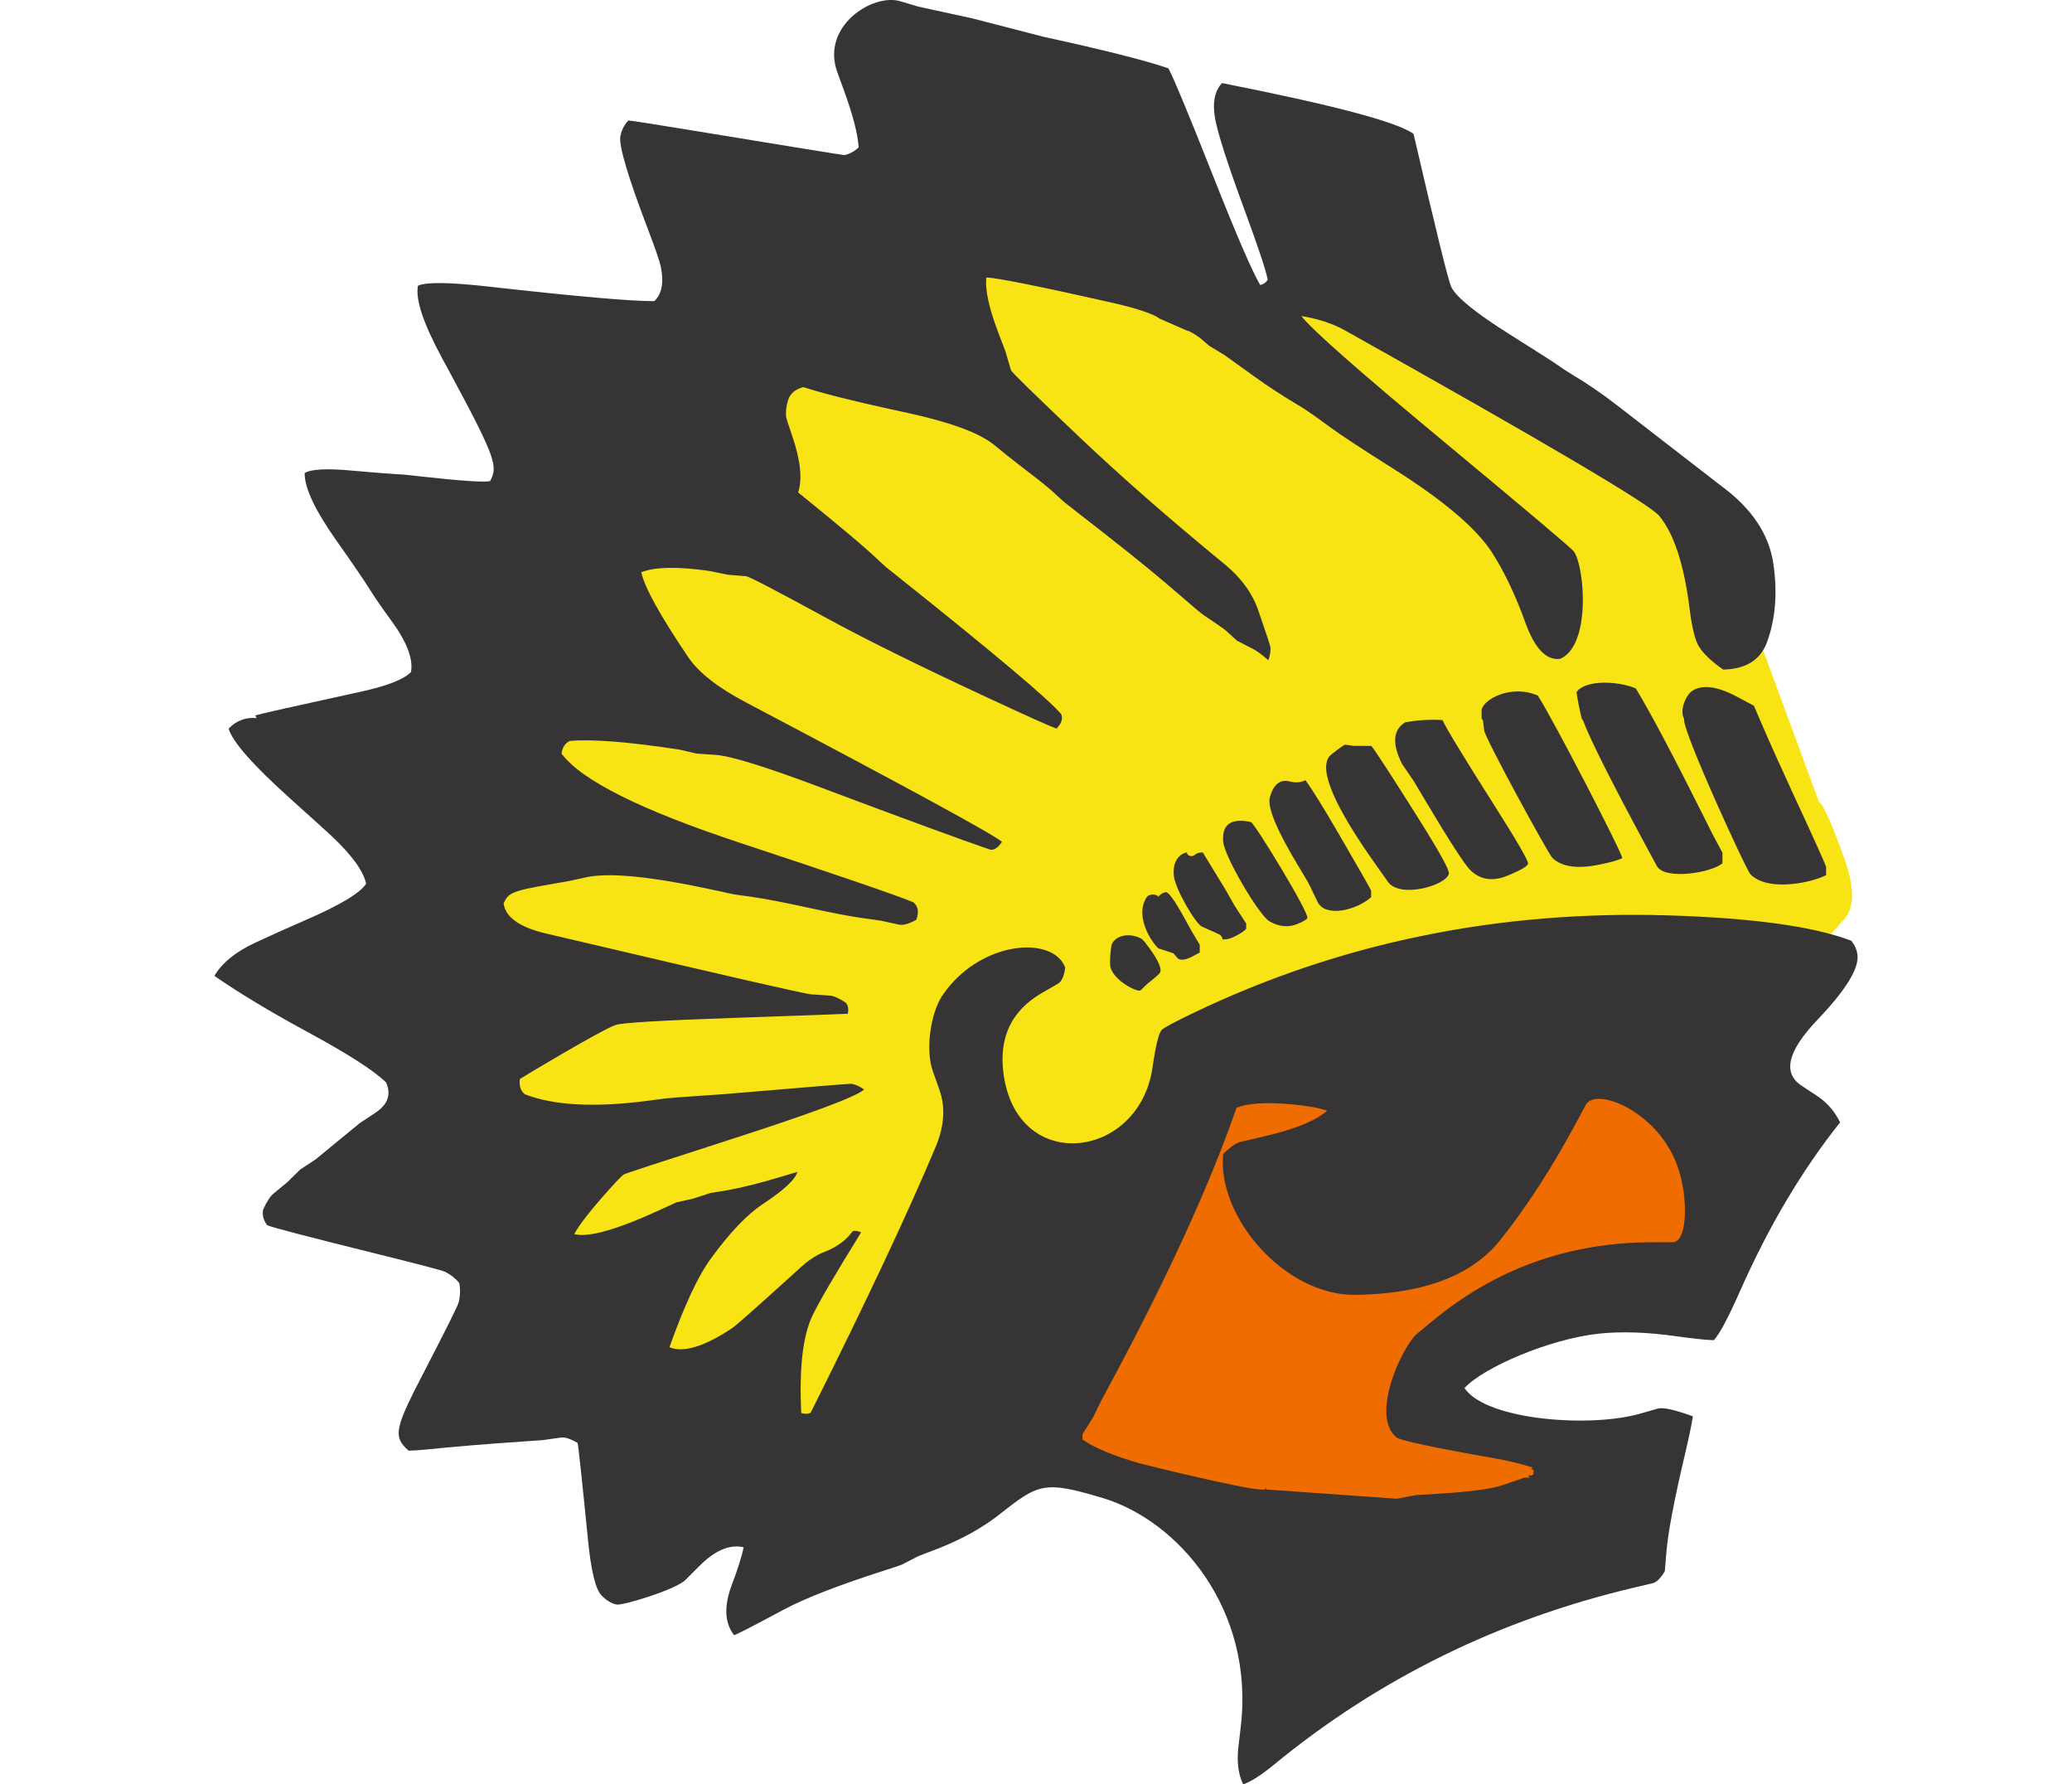 <?xml version="1.0" encoding="UTF-8"?>
<!DOCTYPE svg PUBLIC "-//W3C//DTD SVG 1.1//EN" "http://www.w3.org/Graphics/SVG/1.1/DTD/svg11.dtd">
<!-- Creator: CorelDRAW -->
<svg xmlns="http://www.w3.org/2000/svg" xml:space="preserve" width="7.848in" height="6.757in" version="1.1" style="shape-rendering:geometricPrecision; text-rendering:geometricPrecision; image-rendering:optimizeQuality; fill-rule:evenodd; clip-rule:evenodd"
viewBox="0 0 7847.72 8519.79"
 xmlns:xlink="http://www.w3.org/1999/xlink"
 xmlns:xodm="http://www.corel.com/coreldraw/odm/2003">
 <defs>
  <style type="text/css">
   <![CDATA[
    .fil1 {fill:#373435}
    .fil0 {fill:#F8E415}
    .fil2 {fill:#EF6C00}
   ]]>
  </style>
 </defs>
 <g id="Layer_x0020_1">
  <g id="_2008650549760">
   <path class="fil0" d="M1120.48 4423.19c2.44,-148.81 35.77,-400.87 100.3,-755.87 66.99,-368.6 232.73,-740.53 497.35,-1115.76 203.76,-288.7 334.77,-465.26 392.69,-529.1 221.54,-243.7 432.27,-432.45 632.2,-566.77 240.03,-161.37 403.15,-256.61 489.14,-286.1 77.81,-26.52 169.56,-52.15 275.29,-76.92 59.12,-13.78 89.83,-21.12 92.8,-21.81l0 0 91.23 -27.22 100.32 10.63 0 0c4,0.36 37.68,0.19 100.99,-0.34 80.24,-0.7 147.23,2.8 201.48,10.81 49.89,7.34 744.54,240.23 773.85,252.79 16.75,8.37 1014.94,302.48 1201.41,404.89 22.15,11.85 128.04,81.12 318.02,207.07 109.55,72.73 189.79,123.85 240.55,152.99 203.58,116.87 340,245.62 409.25,386.04 119.33,242.14 189.28,419.73 209.7,531.71l0 0 149.84 105.03 265.52 722.03 0 0c21.63,13.96 62.62,105.72 122.98,275.29 48.49,136.07 47.62,232.16 -3.15,288.5l0 0 -66.99 74.32 0 0c-15.16,16.91 -35.4,43.96 -60.87,80.77 -377.86,-73.8 -663.43,-91.24 -856.9,-52.15 -8.19,1.73 -39.06,6.97 -92.98,16.39 -741.74,127.87 -983.7,236.73 -1522.04,489.15 -53.39,24.77 -140.44,60.53 -260.27,107.29 -53.39,20.58 -82.17,33.14 -86.7,37.33 -9.78,9.24 -56.18,125.6 -139.04,348.37 -58.26,156.13 -117.94,265.49 -178.64,327.6 -136.94,139.22 -251.02,245.45 -342.6,318.72 -101.01,80.77 -269.87,265.51 -505.7,554.03 -79.55,97 -171.31,180.74 -276.5,251.2 -162.23,109.22 -258.18,187.37 -287.83,234.46l0 0 -49.9 79.2 0 0c-14.14,22.68 -103.8,89.14 -151.94,104.32 -115.32,36.11 -261.51,-7.84 -438.22,-132.57 -319.94,-225.92 -518.45,-378.37 -594.86,-457.92 -49.9,-51.99 -90.02,-99.97 -120.19,-144.28l0 0 -49.37 -80.07 -60.71 -69.59 0 0c-61.06,-70.3 -170.6,-260.63 -327.79,-571.33 -66.11,-130.48 -102.05,-249.98 -107.63,-358.13 -11.35,-215.11 -27.56,-412.4 -48.31,-591.73 -26.17,-223.81 -38.05,-401.58 -35.77,-533.28l0 0 0 0z"/>
   <path class="fil1" d="M7697.28 4178.1l0 -37.68 0 0c0,-6.74 -51.28,-120.89 -153.92,-342.37 -62.91,-135.91 -114.31,-250.17 -154.15,-342.8l0 0 -36.81 -85.65 -80.95 -43.09 0 0c-93.67,-49.83 -164.61,-59.26 -212.81,-28.27 -32.51,20.93 -61.92,96.47 -40.06,131.65l0 0 0.46 7.15 0 0c-2.49,64.61 296.57,717.91 317.61,738.38 89.49,87.03 303.72,34.76 360.64,2.67l0 0 0 0z"/>
   <path class="fil1" d="M7202.21 4121.58l0 -50.24 -46.58 -86.86 -44.26 -88.56 0 0c-144.61,-289.12 -252.24,-492.06 -322.89,-608.82 -84.1,-36.17 -242.55,-42.91 -283.36,18.08 6.1,40.71 14.47,82.58 25.12,125.6l0 0 6.28 9.43 0 0c33.32,89.6 135.36,292.66 306.14,609.1l0 0 46.06 85.36 0 0c37.1,68.74 260.93,33.15 313.49,-13.08l0 0 0 0z"/>
   <path class="fil1" d="M6058.18 3438.11l6.28 50.24 0 0c4.77,37.91 307.38,590.95 325.46,608.06 44.9,42.44 118.98,53.21 222.31,32.21 54.65,-11.05 91.88,-21.47 111.64,-31.11 1.17,-22.04 -331.91,-666.33 -403.45,-776.36 -129.83,-56.91 -268.52,21.53 -268.52,72.99l0 0 0 25.13 0 12.56 6.27 6.28 0 0z"/>
   <path class="fil1" d="M6273.8 4122.64c-0.88,-17.16 -53.85,-108.51 -158.98,-274.07 -151.99,-239.22 -235.03,-376.05 -249.23,-410.46 -60.06,-3.73 -119.67,-0.11 -178.81,10.93 -58.02,35.41 -63.03,101.4 -15,198.11l0 0 56.87 83.55 51.64 86.82 0 0c119.21,200.5 192.59,313.66 220.03,339.37 47.73,44.65 106.47,52.56 176.19,23.83 65.42,-27.05 97.86,-46.4 97.28,-58.09l0 0 0 0z"/>
   <path class="fil1" d="M5895.95 4170.78c3.36,-16.12 -47.86,-107.98 -153.52,-275.63 -126.41,-200.5 -198.76,-311.68 -217.01,-333.54 -50.42,0.17 -78.44,0.05 -84.03,-0.36l0 0 -41.57 -5.92 0 0c-3.79,-0.53 -68.5,47.16 -75.59,56.75 -49.36,66.28 25.36,239.17 224,518.69l0 0 56.87 80.01 0 0c57.16,80.46 278.99,17.14 290.86,-40.01l0 0 0 0z"/>
   <path class="fil1" d="M5524.37 4283.81l0 -31.4 0 0c0,-2.97 -50.76,-91.93 -152.23,-266.79 -75.53,-130.07 -129.43,-217 -161.77,-260.73 -20.59,11.57 -45.71,13.66 -75.36,6.27 -45.53,-11.34 -76.93,13.78 -94.2,75.36 -13.13,46.81 32.16,156.18 135.84,328.25 30.75,50.99 47.27,78.9 49.6,83.66l0 0 42.57 88.09 0 0c36.1,74.61 183.46,41.06 255.55,-22.73l0 0 0 0z"/>
   <path class="fil1" d="M5219.8 4383.24c10.58,-22.34 -252.61,-454.78 -270.04,-458.44 -94.96,-19.99 -138.92,11.41 -131.88,94.21 6.1,72.04 170.78,350.33 220.03,379.34 45.3,26.71 89.83,31.17 133.57,13.55 28.62,-11.57 44.71,-21.1 48.33,-28.66l0 0 0 0z"/>
   <path class="fil1" d="M4927.76 4434.53l0 -25.12 -54.13 -83.11 -49.49 -86.44 -51.82 -84.79 0 0c-11.51,-18.84 -28.78,-47.1 -51.81,-84.78 -15.34,-0.76 -27.21,2.38 -35.58,9.41 -22.5,18.9 -42.63,-0.58 -39.78,-9.41 -7.43,-1.17 -73.55,16.68 -62.8,113.04 6.92,61.84 103.04,227.4 134.68,241.41l0 0 78.84 34.89 0 0c11.17,4.95 17.46,13.32 18.84,25.13 42.63,6.91 113.04,-45.6 113.04,-50.24l0 0 0 0z"/>
   <path class="fil1" d="M4705.87 4548.61l0 -37.68 -37.33 -62.46 -35.59 -64.54 0 0c-47.27,-85.7 -77.39,-127.1 -90.36,-124.2 -14.54,3.27 -26.05,10.58 -34.53,21.99 -5.93,-12.4 -44.07,-17.11 -57,4.12 -62.91,102.92 46.35,238.7 59.03,242.82l0 0 70.19 23.1 17.57 20.7 0 0c14.29,16.8 43.84,12.08 88.62,-14.14 6.28,-3.66 12.74,-6.92 19.42,-9.7l0 0 0 0z"/>
   <path class="fil1" d="M4517.47 4640.72c6.5,-19.3 -11.86,-58.61 -55.12,-117.92 -16.7,-22.91 -27.67,-36 -33.03,-39.31 -40.7,-25.3 -113.57,-28.43 -142.4,21.75 -5.66,9.77 -12.67,91.07 -8.09,110.37 16.46,69.61 133.05,124.14 144.44,113.04l0 0 30.64 -29.83 33.72 -27.44 0 0c17.92,-14.59 27.86,-24.83 29.84,-30.64l0 0 0 0z"/>
   <path class="fil1" d="M7846.97 4559.08c-3.38,-25.35 -13.27,-47.97 -29.83,-67.51 -179.68,-68.37 -470.13,-108.56 -871.37,-120.89 -813.74,-24.89 -1569.79,130.08 -2267.99,464.73 -94.2,45.06 -145.6,72.69 -154.08,82.74 -14.14,16.63 -28.73,76.54 -43.57,179.45 -63.42,438.92 -646.35,512.07 -711.36,29.83 -23.39,-173.4 37.68,-302.15 183.21,-386.23l0 0 75.99 -43.96 0 0c18.67,-10.74 30.29,-36.81 35.24,-77.8 -58.78,-155.67 -409.06,-128.11 -586.29,133.45 -55.37,81.82 -83,256.79 -45.54,362.45l0 0 31.4 88.56 0 0c29.19,82.34 23.39,172.7 -17.67,270.74 -128.75,307.96 -327.74,731.39 -597.3,1270.38 -12.1,6.51 -27.17,7.15 -45.07,1.81 -10.12,-211.54 6.91,-365.18 51.35,-460.49 29.82,-64.14 108.09,-198.05 234.62,-402.16 -16.17,-7.16 -29.42,-9.18 -40.19,-5.82 -30.23,42.63 -74.65,75.36 -133.21,98.22 -38.56,15.05 -75.82,38.78 -111.71,71.34l0 0 -66.81 60.54 0 0c-158.8,143.98 -247.2,221.83 -264.87,233.47 -133.68,88.38 -233.05,118.44 -298.54,90.42 70.66,-198.29 136.14,-338.89 196.89,-422.11 91.07,-124.73 173.88,-211.71 248.3,-260.85 100.94,-66.65 156.12,-117.99 165.78,-154.1 -28.09,8.32 -55.88,16.82 -83.92,25.12 -96.64,28.96 -180.31,50.01 -251.43,62.81l0 0 -78.5 12.56 -83.23 26.94 -81.16 18.36 -79.2 36.35 0 0c-205.45,94.43 -341.56,132.57 -408.21,114.86 23.31,-44.44 80.54,-117.3 171.82,-218.7 34.56,-38.33 56.07,-60.31 64.39,-65.72 6.91,-4.47 172.93,-58.96 497.46,-163.28 394.93,-126.94 611.84,-207.7 650.69,-242.48 -17.98,-13.44 -37.93,-22.62 -59.67,-27.56 -4.3,-0.88 -210.21,15.7 -617.95,50.24l0 0 -91.51 6.28 0 0c-104.74,7.16 -163.93,11.69 -177.59,13.43l0 0 -89.49 11.69 0 0c-251.21,32.74 -445.89,22.22 -584.05,-31.4 -20.24,-15.92 -28.27,-40.12 -23.78,-72.92 9.18,-6.91 391.34,-236.13 457.73,-258.11 31.64,-10.53 215.57,-21.52 551.55,-33.21 364.47,-12.56 550.16,-19.3 556.9,-20.17 4.47,-22.68 1.34,-40.18 -9.19,-52.27 -31.87,-21.52 -56.99,-32.98 -75.59,-34.32l0 0 -91.51 -6.27 0 0c-27.81,-1.8 -420.54,-91.93 -1178.63,-270.04l0 0 -85.88 -20.18 0 0c-126.31,-29.6 -194.06,-77.64 -203.24,-143.57 21.58,-49.32 38.61,-59.67 220.73,-91.05l0 0 88.17 -15.23 86.34 -18.84 0 0c109.91,-24.02 315.75,-3.13 617.89,62.78l0 0 86.36 18.84 89.02 12.56 0 0c59.44,8.32 146.72,25.12 261.79,50.24 115.02,25.12 202.29,41.94 261.74,50.24l0 0 89.02 12.56 86.58 18.84 0 0c20.18,4.48 48.2,-3.36 83.67,-23.08 13.2,-37.45 8.26,-65.31 -14.36,-83.46 -74.49,-31.4 -349.48,-125.82 -824.96,-282.82 -475.95,-157.23 -761.23,-299.63 -855.43,-427.51 4.71,-30.06 17.97,-50.01 39.72,-59.9 105.18,-9.59 280.11,4.07 524.85,41.52l0 0 81.18 18.84 91.53 6.28 0 0c71.06,4.95 235.03,55.65 492.06,152.06 408.43,153.41 680.92,253.48 817.74,300.12 18.43,3.84 37.27,-8.54 56.52,-36.99 -36.35,-33.43 -444.32,-255.51 -1223.44,-666.38 -133.7,-70.42 -225.23,-142.17 -274.6,-215.09 -133.61,-197.58 -208.58,-332.84 -224.5,-405.95 65.29,-25.81 174.09,-27.84 326.79,-5.87l0 0 86.82 17.74 87.04 7.15 0 0c14.13,1.17 142.4,67.98 384.66,200.09 187.71,102.52 447.63,230.8 780.06,385.12 183.69,85.19 289.74,132.76 317.76,142.4 24.02,-24.89 31.4,-47.97 22.22,-69.31 -59.42,-70.42 -315.09,-285.99 -767.26,-646.62l0 0 -70.88 -56.52 -67.98 -62.8 0 0c-49.55,-45.76 -166.2,-143.34 -350.12,-292.5 21.12,-63.65 11.46,-154.5 -29.12,-272.02 -18.38,-53.37 -27.81,-83.2 -28.27,-89.72 -2.27,-31.87 2.44,-62.57 14.6,-92.23 12.73,-24.18 35.41,-40.35 67.5,-48.84 93.05,30 230.57,64.78 412,104.48l0 0 86.34 18.84 0 0c200.33,43.73 335.99,93.09 407.33,148.05 4.95,3.77 27.1,21.74 66.59,54.02 11.69,9.66 58.55,46 140.65,109.27 23.31,17.9 45.52,36.11 66.57,54.02l0 0 66.88 60.59 67.91 53.16 0 0c158.43,123.06 322.01,250.74 473.97,382.38 70.65,61.23 111.25,95.37 121.53,102.29 64.6,43.48 100.02,67.98 106.3,73.55l0 0 54.95 50.01 77.62 39.95 0 0c17.97,9.18 41.94,27.15 72,53.38 7.39,-18.84 10.98,-38.14 10.75,-58.32 0,-7.15 -19.48,-66.82 -58.32,-178.99 -28.66,-82.98 -82.28,-156.52 -161.02,-221.14 -263.99,-216.42 -493.85,-417.62 -689.7,-603.35 -217.97,-206.78 -328.11,-314.23 -330.56,-322.49l0 0 -26.46 -90.19 -33.44 -87.7 0 0c-45.53,-119.55 -64.83,-208.11 -57.38,-265.33 53.56,2.44 248.04,41.29 582.86,116.65 131.88,29.6 213.29,56.29 244.05,79.85l0 0 131.65 57.62 0 0c10.76,1.57 31.4,13.02 61.69,34.76l0 0 43.27 37.21 73.31 44.42 0 0c3.61,2.28 50.7,36.11 141.31,101.36 67.34,48.67 140.88,96.47 220.5,143.57 27.55,16.4 75.59,49.78 144.21,100.48 48.91,36.11 147.81,101.17 296.27,194.68 242.25,152.54 400.59,286.62 475.08,402.16 58.32,90.36 111.71,202.54 160.13,336.45 44.45,122.64 99.38,179.85 165.1,172.01 147.99,-62.34 118.61,-433.56 67.03,-511.82 -9.18,-13.89 -218.46,-190.68 -628.01,-530.67 -401.93,-333.54 -626.67,-531.77 -674.64,-594.57 81.18,13.43 150.26,36.1 207.24,67.91 954.58,534.51 1455.19,829.91 1502.05,886.19 69.96,84.33 118.22,231.26 144.67,440.31 11.46,91.47 25.99,151.83 43.73,181.42 21.11,35.24 60.13,72.69 117.05,112.17 107.93,-2.26 177.43,-45.35 208.64,-129.2 40.83,-109.67 51.34,-234.4 31.4,-373.67 -20.24,-141.75 -102.51,-265.79 -246.95,-372.09 -8.09,-6.05 -174.74,-134.78 -499.51,-386.47 -72.92,-56.52 -145.77,-106.28 -218.23,-149.14 -20.87,-12.33 -45.53,-28.73 -74.03,-48.91 -17.51,-12.33 -91.93,-59.9 -223.4,-142.65 -160.79,-101.17 -252.94,-176.07 -276.5,-224.75 -13.96,-28.71 -73.8,-272.26 -180.14,-730.7 -76.69,-56.52 -381.75,-137.52 -914.62,-242.71 -36.11,38.39 -46.88,96.24 -32.34,173.63 13.74,72 59.67,214.63 138.39,428.38 66.88,181.9 104.33,293.83 111.94,335.76 -6.05,12.79 -17.97,21.74 -35.4,27.15 -39.08,-66.65 -113.5,-238.64 -222.96,-515.66 -117.57,-297.44 -189.56,-470.55 -215.78,-519.69 -110.61,-37.91 -309.54,-88.15 -596.85,-150.72 -2.21,-0.46 -58.96,-15.24 -170.19,-43.96 -111.29,-28.73 -168,-43.5 -170.27,-43.96l0 0 -86.34 -18.84 -86.58 -18.84 -86.36 -18.84 -83.85 -25.12 0 0c-131.88,-39.48 -380.19,119.78 -300.8,338.43l0 0 32.09 88.39 0 0c42.4,116.65 65.72,207.01 69.96,270.97 -19.3,18.38 -41.69,30.71 -67.51,36.99 -2.67,0.69 -260.85,-41.29 -774.9,-125.6 -153.85,-25.36 -239.8,-38.56 -257.48,-39.71 -20,21.32 -32.55,46.21 -38.14,74.95 -8.55,43.73 35.64,192.65 132.57,446.76 35.19,92.63 55.6,151.82 60.77,177.87 15.01,74.43 4.71,128.75 -31.17,162.82 -106.76,0.88 -369.42,-21.97 -788.16,-69.08 -186.82,-21.1 -300.57,-22.68 -340.69,-4.71 -12.79,65.08 25.35,179.86 114.38,344.53l0 0 44.6 82.51 0 0c220.97,408.68 220.74,438.5 185.27,506.25 -29.83,6.04 -135.9,-0.93 -318.02,-21.1 -53.6,-5.82 -81.87,-8.97 -85,-9.2 -88.4,-5.64 -172.02,-12.1 -251.45,-19.53 -123.1,-11.64 -200.03,-7.85 -230.78,11.22 -1.58,70.01 50.01,179.21 155.03,327.49 76.69,108.33 128.04,183.69 154.27,225.85 25.12,40.35 59.25,89.72 102.28,148.46 75.59,102.74 107.7,185.49 96.01,248.29 -33.44,35.01 -113.75,66.41 -241.08,94.2 -316.75,69.08 -484.28,106.76 -502.89,113.04l0 0 6.93 12.56 0 0c-52.68,-4.71 -97.33,12.1 -133.86,50.47 18.84,63.45 117.76,175.61 296.5,335.99 112.35,100.94 178.99,161.24 200.04,181.18 95.12,90.43 148.28,164.86 159.97,223.18 -27.4,44.41 -125.44,102.98 -293.83,175.83 -80.3,34.78 -159.73,70.42 -238.41,107.22 -91.3,42.63 -155.44,95.08 -192.25,157 116.42,80.95 266.21,171.13 449.5,270.5 188.82,102.3 312.2,181.67 370.07,237.95 26.22,57.21 8.95,105.89 -51.35,145.77l0 0 -74.03 48.91 -70.41 57.86 -70.25 57.69 -70.19 57.62 -74.02 48.91 -59.89 58.96 -66.11 54.48 0 0c-16.63,13.73 -33.44,39.26 -50.24,76.76 -5.66,24.66 0.39,49.55 18.59,75.13 29.83,11.87 199.8,56.29 510.03,133.22 213.76,52.91 327.03,82.74 339.99,89.26 26.29,13.02 48.67,30.71 67.75,52.91 5.65,31.01 4.71,61.69 -2.67,92.23 -4.07,16.81 -58.32,126.02 -162.82,327.68 -139.08,268.69 -155.66,312.89 -76.05,381.27 30.53,-0.87 61,-3.13 91.53,-6.27 117.51,-12.33 269.33,-24.9 455.53,-37.68l0 0 91.47 -6.28 89.09 -12.56 0 0c19.02,-2.67 45.52,6.05 79.13,25.99 3.84,14.84 20.42,169.15 49.61,462.52 14.52,147.59 36.1,235.97 64.37,265.1 24.18,25.12 48.68,39.72 73.32,43.96 28.27,4.95 280.8,-70.64 328.14,-117.98l0 0 66.57 -66.58 0 0c74.49,-74.49 144.67,-104.32 210.61,-89.09 -6.91,38.85 -25.75,98.68 -56.04,179.22 -38.39,101.82 -34.78,182.13 10.75,240.69 17.04,-5.81 94.91,-45.77 233.07,-120.03 104.25,-56.06 266.44,-119.09 486.7,-189.51 44.38,-14.12 72,-23.55 82.52,-28.02l0 0 77.64 -39.95 81.41 -31.17 0 0c120.66,-46.17 222.93,-102.51 306.78,-168.62 185.95,-146.72 212.64,-161.54 491.88,-77.87 360.64,107.86 725.8,530.03 659.87,1091.63l0 0 -10.99 93.51 0 0c-8.79,74.26 -1.11,135.01 22.61,182.13 36.58,-12.33 85.71,-43.73 147.18,-94.21 500.84,-411.35 1074.77,-693.24 1722.31,-845.78l0 0 85.66 -20.17 0 0c19.07,-4.48 38.6,-23.79 58.32,-57.62l0 0 7.85 -93.79 0 0c7.86,-93.51 37.22,-247.61 87.93,-462.24 18.84,-79.83 31.65,-141.07 38.39,-183.46 -87.28,-31.64 -143.34,-43.96 -168,-36.81l0 0 -83.44 24.02 0 0c-239.35,68.85 -736.11,31.63 -839.55,-122.06 87.92,-96.64 404.18,-234.81 643.53,-259.92 106.52,-11.23 228.75,-7.15 366.46,12.33 81.64,11.46 141.76,17.96 180.54,19.07 25.36,-24.89 68.21,-104.94 128.29,-240.44 136.19,-306.8 294.75,-573.53 475.31,-799.61 -25.83,-52.68 -62.57,-94.83 -110.37,-126.48l0 0 -74.03 -48.89 0 0c-91.53,-60.31 -66.58,-164.64 74.72,-312.9 136.77,-143.29 200.96,-247.38 192.42,-311.75l0 0 0 0z"/>
   <path class="fil2" d="M5025.11 7111.94c-4.95,-5.36 -7.1,-11.63 -6.27,-18.84l0 0 0 18.84 -18.84 0 0 0c-76.58,0 -559.8,-118.69 -581.95,-125.09 -125.03,-36.22 -215.69,-74.08 -272.14,-113.56l0 0 0 -25.12 49.76 -79.73 42.46 -85.88 45.41 -84.67 0 0c271.67,-506.19 470.89,-942.18 597.6,-1308.12 52.38,-22.73 141.3,-28.25 266.61,-16.68 74.15,6.86 129.61,16.98 166.25,30.18 -52.29,47.33 -153.12,88.39 -302.66,123.1l0 0 -109.45 25.42 0 0c-22.55,5.29 -50.59,24.82 -84.01,58.73 -29.9,298.13 292.36,677.2 634.29,671.97 324.59,-4.95 554.44,-92.52 689.63,-262.61 126.43,-159.03 247.14,-345.68 362.22,-559.85l0 0 45.41 -84.56 0 0c46.64,-86.93 334.94,27.05 432.8,278.53 59.9,153.87 54.02,377.28 -16.57,377.28l0 0 -95.71 0 0 0c-399.07,0 -749.89,125.24 -1052.43,375.7l0 0 -72.99 60.42 0 0c-70.18,58.09 -227.3,391.75 -98.78,495.9 18.2,14.77 174.1,47.91 467.74,99.54 67.63,11.87 129.8,27.1 186.49,45.48 -5.47,-0.53 -9.66,1.63 -12.56,6.28 4.58,-0.53 8.77,0.57 12.56,3.15l0 0 0 12.56 0 0c0,13.71 -8.37,17.9 -25.12,12.56l0 0 6.28 12.56 -25.12 0 -99.1 34.18 0 0c-55.88,19.25 -160.08,33.43 -312.49,42.56l0 0 -105.08 6.28 -92.5 17.46 -621.73 -43.96 0 0z"/>
  </g>
 </g>
</svg>
